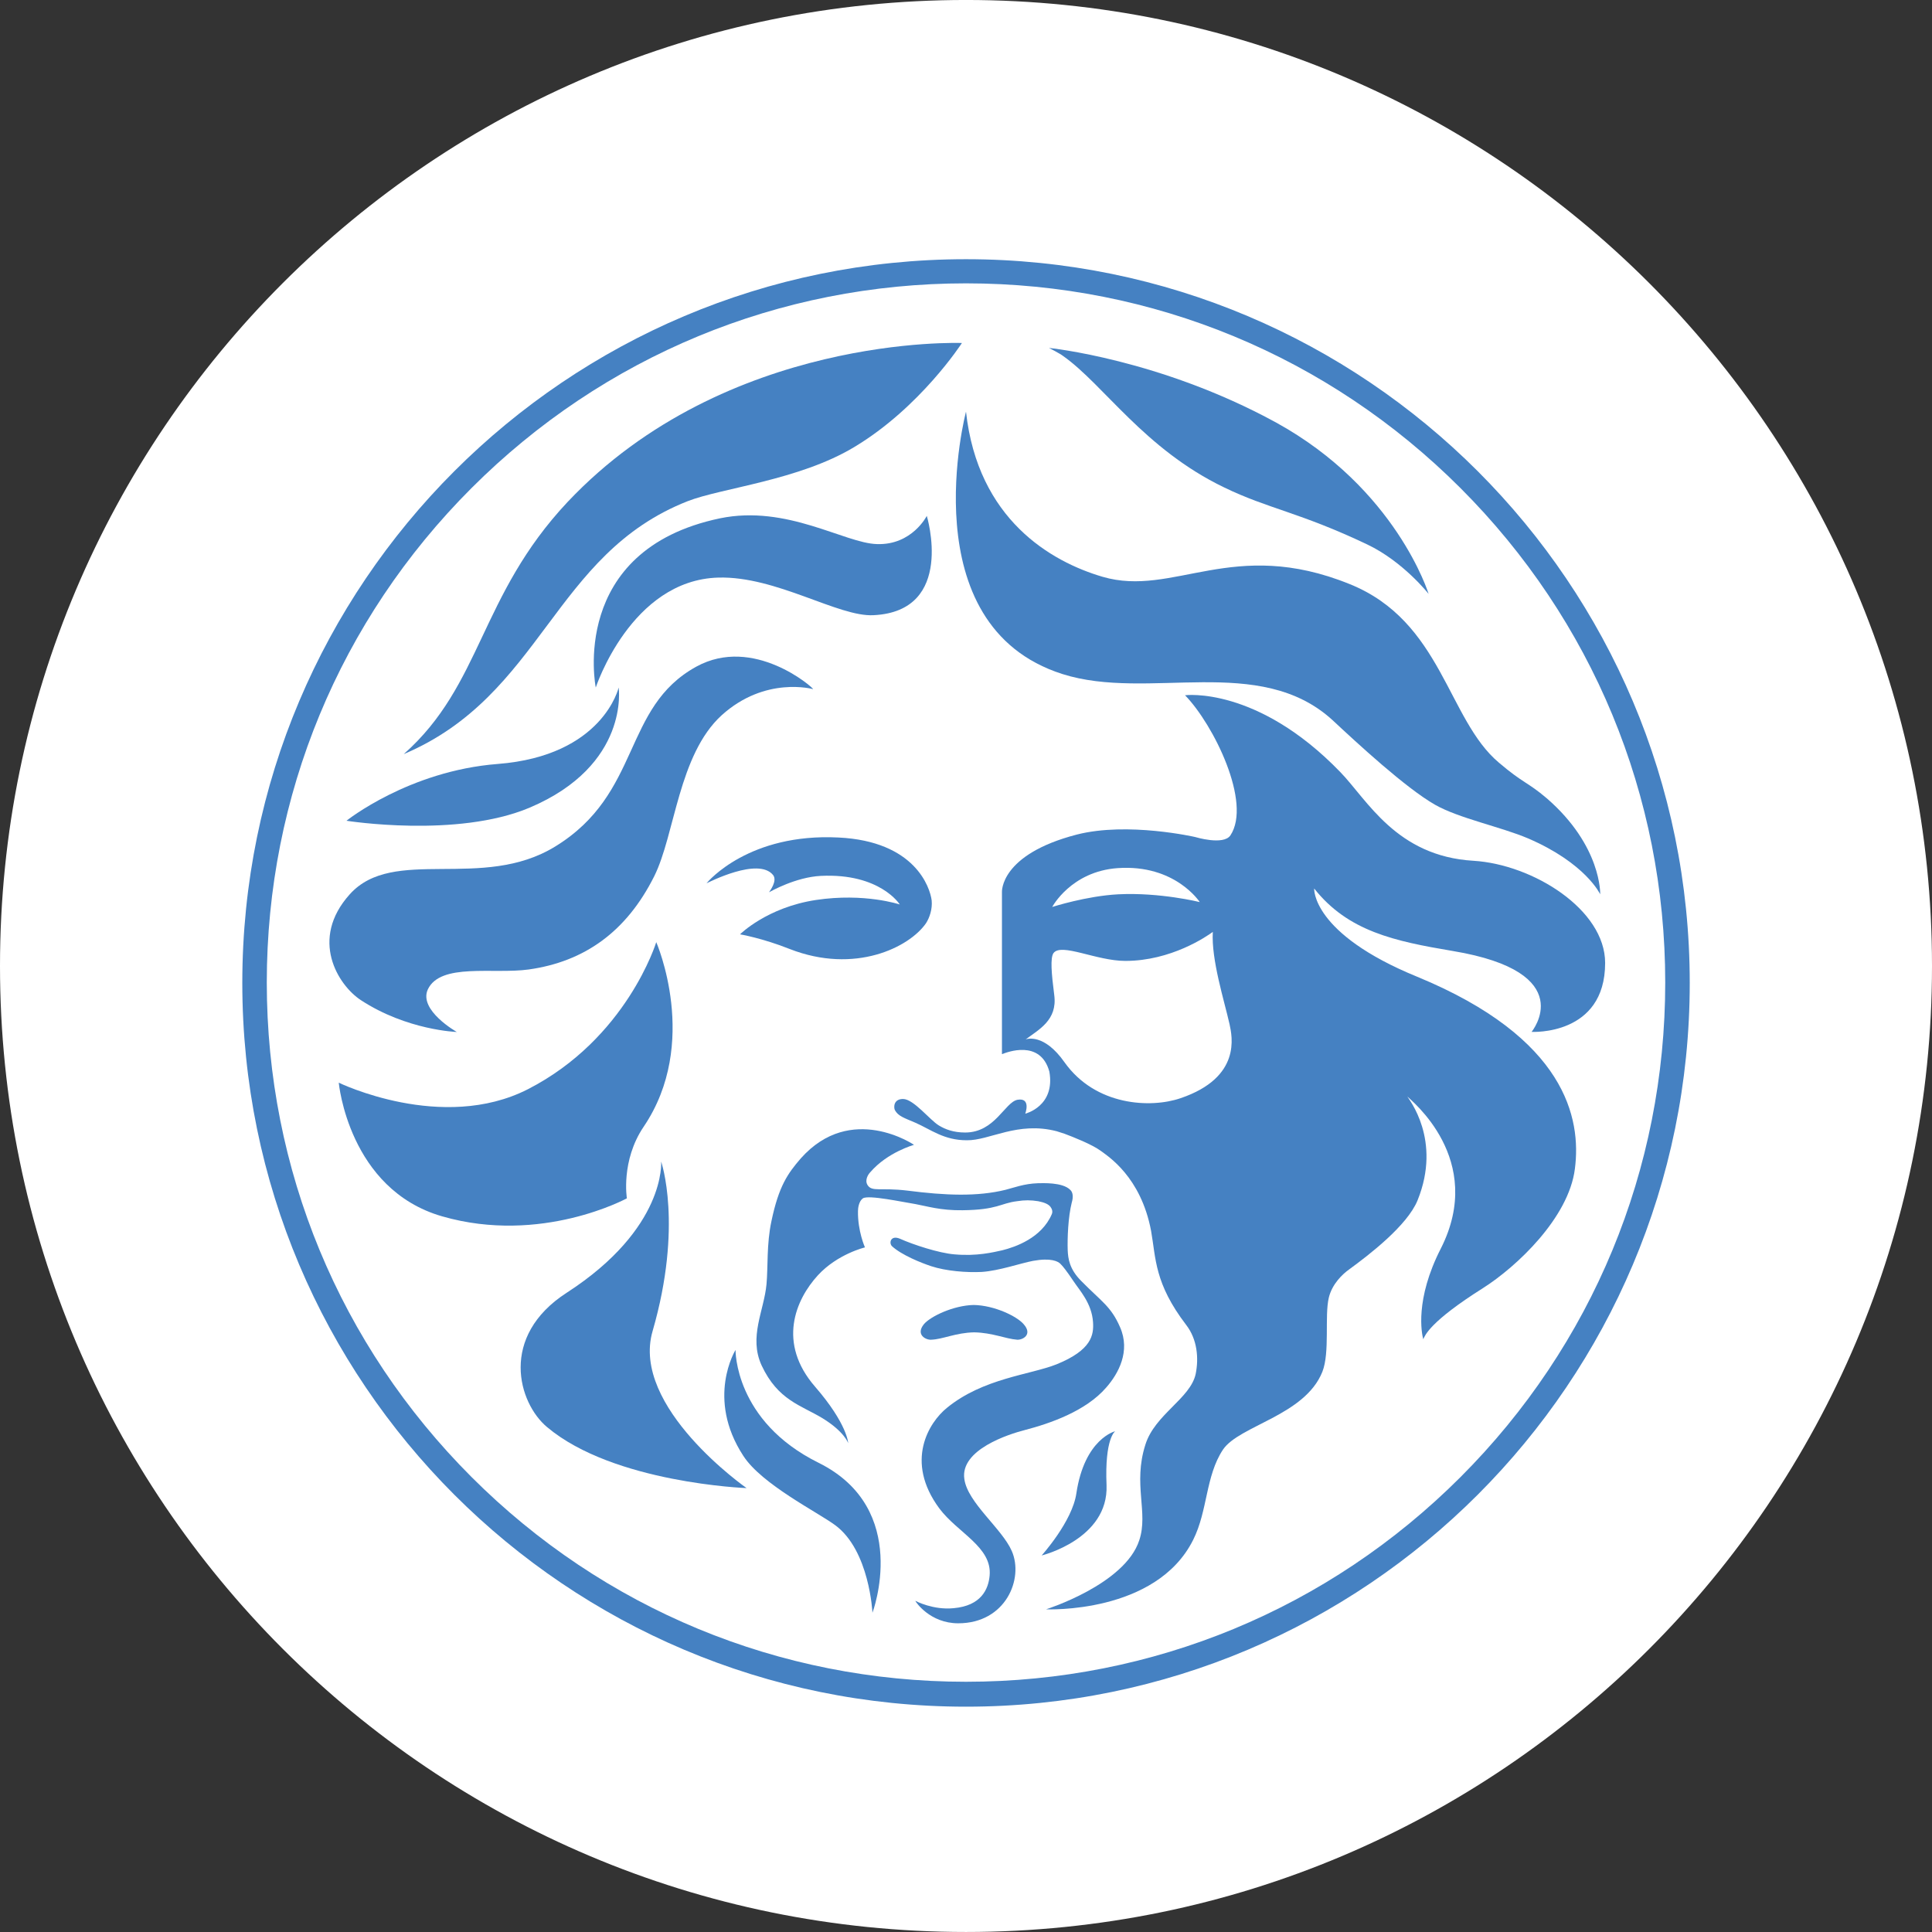 <?xml version="1.0" encoding="utf-8"?>
<!-- Generator: Adobe Illustrator 15.0.0, SVG Export Plug-In . SVG Version: 6.00 Build 0)  -->
<!DOCTYPE svg PUBLIC "-//W3C//DTD SVG 1.1//EN" "http://www.w3.org/Graphics/SVG/1.1/DTD/svg11.dtd">
<svg version="1.1" id="Warstwa_1" xmlns="http://www.w3.org/2000/svg" xmlns:xlink="http://www.w3.org/1999/xlink" x="0px" y="0px"
	 width="115px" height="115px" viewBox="7.5 7.555 115 115" enable-background="new 7.5 7.555 115 115" xml:space="preserve">
<rect x="7.5" y="7.555" width="115" height="115" fill="#333333" stroke="none"/>
<g>
	<path fill="#FFFFFF" d="M122.5,65.054c0,31.758-25.742,57.5-57.5,57.5c-31.757,0-57.5-25.742-57.5-57.5
		c0-31.755,25.743-57.5,57.5-57.5C96.758,7.555,122.5,33.3,122.5,65.054"/>
	<g>
		<path fill="#4581C2" d="M64.757,27.972c0,0-2.479,3.844-6.423,6.202c-3.28,1.972-7.904,2.432-9.896,3.211
			c-8.052,3.162-8.637,11.556-16.906,15.058c4.67-4.135,4.499-9.414,9.753-15.009C50.747,27.413,64.757,27.972,64.757,27.972z"/>
		<path fill="#4581C2" d="M92.537,42.908c0,0-1.508-1.924-3.65-2.943c-4.035-1.921-5.885-2.116-8.537-3.404
			c-4.741-2.287-7.15-6.104-9.56-7.809c-0.22-0.169-0.852-0.486-0.852-0.486s6.591,0.657,13.499,4.428
			C90.614,36.633,92.537,42.908,92.537,42.908z"/>
		<path fill="#4581C2" d="M62.666,38.262c0,0-0.876,1.751-2.967,1.679c-1.923-0.049-5.353-2.358-9.343-1.534
			c-9.048,1.898-7.394,10.072-7.394,10.072s2.093-6.399,7.298-6.544c3.453-0.096,7.149,2.359,9.243,2.238
			C64.393,43.929,62.666,38.262,62.666,38.262z"/>
		<path fill="#4581C2" d="M102.75,60.787c0,0-0.85-1.848-4.304-3.332c-1.605-0.681-4.11-1.193-5.521-1.995
			c-1.751-0.997-4.646-3.675-6.104-5.036c-4.356-3.989-10.947-1.119-16.08-2.747C61.643,44.781,65,32.059,65,32.059
			c0.707,6.42,5.063,8.926,8.126,9.828c4.232,1.238,7.759-2.386,14.716,0.437c5.497,2.215,5.812,8.05,8.879,10.628
			c1.458,1.242,1.701,1.145,2.845,2.118C102.851,57.917,102.75,60.787,102.75,60.787z"/>
		<path fill="#4581C2" d="M44.325,48.479c0,0-0.926,4.062-7.199,4.55c-5.304,0.413-9.002,3.38-9.002,3.38s6.566,1.047,10.896-0.777
			C45.006,53.097,44.325,48.479,44.325,48.479z"/>
		<path fill="#4581C2" d="M55.901,48.576c0-0.095-3.549-3.21-6.954-1.34c-4.429,2.433-3.236,7.541-8.395,10.704
			c-4.353,2.675-9.632-0.049-12.233,2.847c-2.409,2.675-0.705,5.399,0.656,6.297c2.749,1.801,5.716,1.898,5.716,1.898
			s-2.287-1.289-1.727-2.529c0.753-1.604,3.891-0.899,6.008-1.191c3.308-0.465,5.813-2.239,7.469-5.548
			c1.239-2.48,1.435-7.225,4.013-9.583C53.058,47.775,55.901,48.576,55.901,48.576z"/>
		<path fill="#4581C2" d="M46.563,63.635c0,0,2.627,6.006-0.754,10.993c-1.362,2.021-0.995,4.256-0.995,4.256
			s-5.084,2.777-10.997,1.072C28.247,78.35,27.664,72,27.664,72s6.152,2.994,11.26,0.389C44.812,69.371,46.563,63.635,46.563,63.635
			z"/>
		<path fill="#4581C2" d="M46.854,76.694c0,0,1.314,3.797-0.51,10.096c-1.313,4.525,5.595,9.342,5.595,9.342
			s-7.905-0.293-11.871-3.627c-1.726-1.436-2.869-5.4,1.169-8.004C47.171,80.66,46.854,76.694,46.854,76.694z"/>
		<path fill="#4581C2" d="M51.282,87.908c0,0-0.073,4.234,4.938,6.715c5.547,2.748,3.212,8.928,3.212,8.928
			s-0.171-3.699-2.215-5.209c-1.046-0.775-4.379-2.432-5.474-4.133C49.505,90.778,51.282,87.908,51.282,87.908z"/>
		<path fill="#4581C2" d="M62.616,62.514c-0.996,1.435-4.233,3.04-8.1,1.533c-1.654-0.658-2.967-0.877-2.967-0.877
			s1.604-1.606,4.522-2.045c2.896-0.435,4.988,0.269,4.988,0.269s-1.169-1.873-4.695-1.703c-1.507,0.074-2.991,0.927-3.09,0.974
			c0.049-0.072,0.512-0.681,0.244-1.023c-0.875-1.091-3.844,0.44-3.964,0.49c0.122-0.146,2.555-2.994,7.856-2.725
			c4.55,0.219,5.449,2.966,5.547,3.744C63.006,61.663,62.836,62.174,62.616,62.514z"/>
		<path opacity="0.5" fill="#4581C2" enable-background="new    " d="M92.197,87.324C92.197,87.299,92.197,87.348,92.197,87.324
			C92.22,87.348,92.197,87.299,92.197,87.324z"/>
		<path fill="#4581C2" d="M103.044,64.874c0-3.188-4.306-5.865-7.833-6.082c-4.597-0.268-6.324-3.624-7.931-5.28
			c-4.961-5.132-9.242-4.573-9.242-4.573l0,0c1.703,1.75,3.989,6.399,2.7,8.342c-0.413,0.61-2.092,0.098-2.092,0.098
			s-4.013-0.924-7.055-0.146c-4.596,1.192-4.451,3.429-4.451,3.429v9.633l0,0c0,0,0,0,0.026,0c0.24-0.096,2.262-0.898,2.796,1.047
			l0,0c0.364,2.068-1.435,2.504-1.435,2.504s0.364-0.973-0.463-0.828c-0.755,0.148-1.339,1.949-3.114,1.949
			c-0.705,0-1.193-0.195-1.558-0.416c-0.534-0.314-1.507-1.58-2.141-1.58c-0.561,0-0.561,0.488-0.487,0.656
			c0.195,0.363,0.536,0.463,1.216,0.754c0.948,0.416,1.704,1.047,3.066,1.047c1.36,0.021,3.016-1.145,5.354-0.537
			c0.073,0.025,0.461,0.148,0.461,0.148c0.512,0.191,1.63,0.631,2.163,1.02c0.415,0.316,2.386,1.531,2.994,4.768
			c0.29,1.631,0.193,3.115,2.091,5.596c0.656,0.852,0.755,1.971,0.562,2.918c-0.317,1.461-2.433,2.408-2.994,4.207
			c-0.753,2.361,0.193,4.039-0.364,5.691c-0.853,2.629-5.547,4.109-5.547,4.109s6.543,0.293,8.755-4.133
			c0.877-1.75,0.73-3.795,1.776-5.375c0.973-1.436,4.865-2.021,5.913-4.625c0.462-1.166,0.122-3.332,0.388-4.426
			c0.195-0.803,0.804-1.387,1.217-1.68c1.167-0.852,3.454-2.602,4.065-4.109c1.456-3.6-0.537-6.033-0.611-6.178
			c0.17,0.193,4.695,3.721,1.995,9.049c-1.556,3.041-1.141,5.059-1.046,5.402c0.098-0.223,0.39-1.049,3.555-3.045
			c1.994-1.266,5.105-4.182,5.47-7.1c0.389-2.992-0.533-7.785-9.388-11.434c-6.299-2.576-6.131-5.253-6.131-5.253
			c2.021,2.555,4.792,3.138,8.247,3.72c7.613,1.267,4.695,4.815,4.695,4.815S103.044,69.227,103.044,64.874z M74.024,59.229
			c3.431-0.241,4.889,2.021,4.889,2.021s-2.358-0.586-4.839-0.463c-1.897,0.096-3.942,0.754-3.942,0.754
			S71.252,59.427,74.024,59.229z M77.771,72.924c-1.776,0.609-5.061,0.463-6.909-2.141c-1.215-1.727-2.236-1.387-2.311-1.359
			c0.78-0.584,1.897-1.146,1.703-2.629c-0.17-1.315-0.242-2.214-0.049-2.505c0.463-0.634,2.553,0.462,4.279,0.462
			c2.726,0,4.842-1.458,5.207-1.726c-0.098,1.653,0.68,4.085,0.997,5.496C80.836,69.227,81.42,71.684,77.771,72.924z"/>
		<path fill="#4581C2" d="M73.345,90.147c-1.217,1.41-3.356,2.141-4.841,2.529c-0.948,0.242-3.867,1.168-3.602,2.92
			c0.195,1.41,2.238,2.943,2.822,4.279c0.729,1.656-0.364,4.305-3.187,4.305c-1.679,0-2.529-1.266-2.555-1.338
			c0.049,0.023,1.069,0.561,2.286,0.438c1.627-0.145,2.067-1.119,2.139-1.945c0.149-1.701-1.897-2.531-2.991-3.988
			c-2.09-2.822-0.607-5.135,0.439-5.984c2.163-1.775,4.96-1.971,6.544-2.602c2.09-0.852,2.211-1.752,2.162-2.506
			c-0.072-1.121-0.802-1.896-1.142-2.41c-0.438-0.654-0.657-0.922-0.781-1.043c-0.146-0.17-0.581-0.389-1.652-0.195
			c-0.756,0.145-1.995,0.584-3.04,0.658c-0.902,0.047-2.142-0.051-3.019-0.342c-0.584-0.193-1.751-0.656-2.335-1.191
			c-0.194-0.195-0.072-0.682,0.486-0.439c0.755,0.34,2.312,0.854,3.235,0.926c1.338,0.121,2.311-0.125,2.845-0.242
			c0.78-0.195,2.337-0.73,2.945-2.143c0.071-0.145,0.022-0.314-0.072-0.438c-0.125-0.168-0.365-0.266-0.731-0.34
			c-0.437-0.072-0.825-0.072-1.266,0c-0.998,0.123-1.144,0.512-3.235,0.537c-1.313,0.021-2.141-0.246-2.799-0.365
			c-0.777-0.123-2.797-0.561-3.137-0.344c-0.242,0.17-0.293,0.584-0.293,0.756c-0.022,1.193,0.415,2.164,0.415,2.164
			s-1.63,0.389-2.797,1.656c-1.339,1.457-2.433,4.035-0.169,6.639c1.922,2.215,1.969,3.359,1.969,3.359s-0.218-0.682-1.531-1.486
			c-1.289-0.779-2.651-1.068-3.622-3.139c-0.781-1.701,0.145-3.258,0.29-4.838c0.095-1.025,0-2.387,0.292-3.746
			c0.437-2.092,0.973-2.846,1.752-3.746c2.99-3.357,6.736-0.803,6.736-0.803s-1.581,0.439-2.602,1.629
			c-0.123,0.123-0.34,0.463-0.17,0.754c0.268,0.439,0.754,0.146,2.384,0.342c2.263,0.291,4.159,0.365,5.839-0.049
			c0.487-0.123,1.094-0.363,1.921-0.391c0.27,0,1.46-0.072,1.924,0.391c0.169,0.146,0.192,0.436,0.095,0.756
			c-0.22,0.871-0.266,2.139-0.242,2.844c0.022,0.486,0.097,1.119,0.802,1.824c1.195,1.219,1.776,1.51,2.312,2.75
			C74.804,87.983,74.074,89.319,73.345,90.147z"/>
		<path fill="#4581C2" d="M68.041,87.299c-0.681-0.049-1.458-0.416-2.554-0.438c-1.095,0.021-1.87,0.416-2.554,0.438
			c-0.317,0.025-0.948-0.293-0.438-0.924c0.389-0.461,1.753-1.119,2.967-1.143c1.241,0.023,2.579,0.682,2.97,1.143
			C68.99,87.006,68.357,87.324,68.041,87.299z"/>
		<path fill="#4581C2" d="M73.879,92.748c0,0-1.822,0.438-2.31,3.699c-0.243,1.678-2.066,3.695-2.066,3.695s3.986-0.971,3.863-4.182
			C73.247,93.162,73.879,92.748,73.879,92.748z"/>
		<path fill="#4581C2" d="M65,24.421c11.115,0,21.578,4.332,29.434,12.187c7.856,7.859,12.187,18.315,12.187,29.432
			c0,11.119-4.331,21.578-12.187,29.438C86.578,103.332,76.118,107.66,65,107.66c-11.114,0-21.575-4.33-29.432-12.186
			c-7.857-7.857-12.188-18.316-12.188-29.436c0-11.115,4.33-21.575,12.188-29.433C43.425,28.751,53.885,24.421,65,24.421 M65,22.984
			c-23.787,0-43.077,19.292-43.077,43.081S41.211,109.143,65,109.143c23.79,0,43.08-19.289,43.08-43.078
			C108.08,42.275,88.79,22.984,65,22.984L65,22.984z"/>
	</g>
</g>
</svg>
